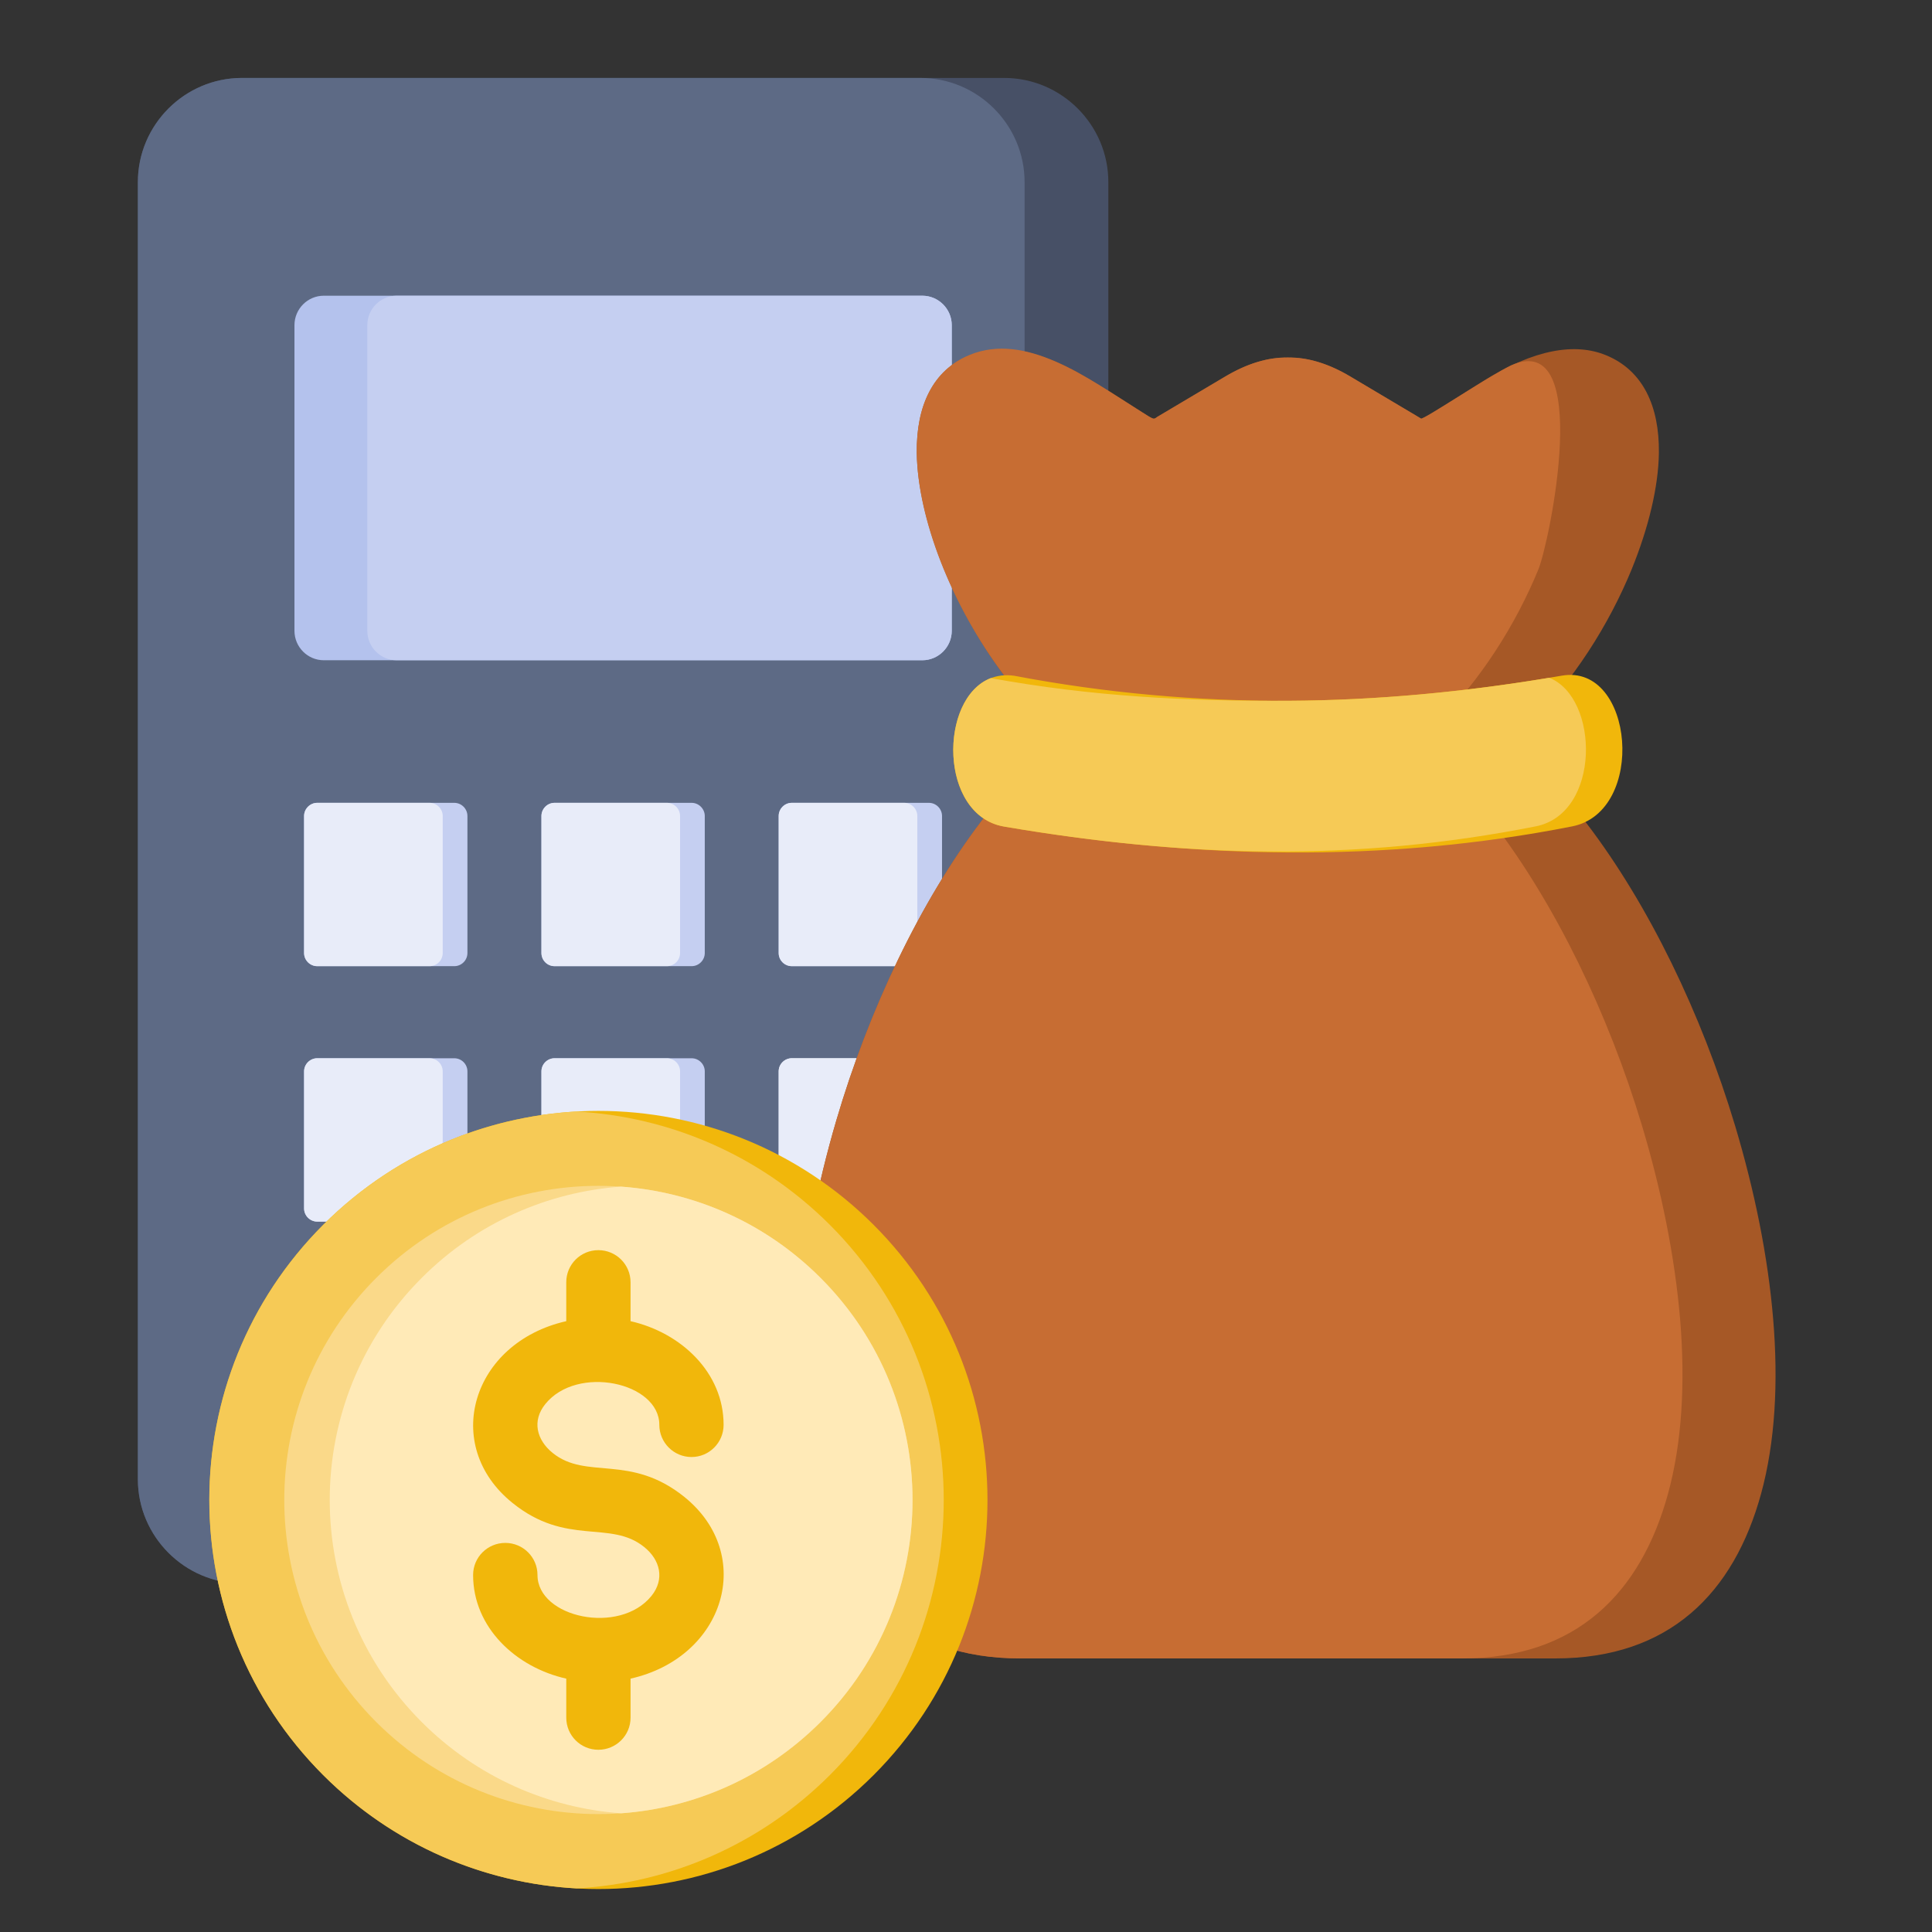 <svg id="Layer_1" viewBox="0 0 512 512" xmlns="http://www.w3.org/2000/svg" data-name="Layer 1"><rect x="0" y="0" width="512" height="512" fill="#333333" stroke="none"/><g fill-rule="evenodd"><path d="m64.117 20.654h201.997c15.194 0 27.609 12.416 27.609 27.609v343.757c0 15.166-12.416 27.61-27.609 27.61h-201.997c-15.165 0-27.581-12.444-27.581-27.61v-343.757c0-15.194 12.416-27.609 27.581-27.609z" fill="#475066"/><path d="m64.117 20.654h179.802c15.194 0 27.609 12.416 27.609 27.609v343.757c0 15.166-12.416 27.61-27.609 27.61h-179.802c-15.165 0-27.581-12.444-27.581-27.61v-343.757c0-15.194 12.416-27.609 27.581-27.609z" fill="#5d6a85"/><path d="m84.074 212.758h36.312c1.927 0 3.486 1.587 3.486 3.486v36.312c0 1.927-1.559 3.487-3.486 3.487h-36.312c-1.899 0-3.486-1.559-3.486-3.487v-36.312c0-1.899 1.587-3.486 3.486-3.486z" fill="#c5cff1"/><path d="m209.847 212.758h36.312c1.928 0 3.487 1.587 3.487 3.486v36.312c0 1.927-1.559 3.487-3.487 3.487h-36.312c-1.928 0-3.487-1.559-3.487-3.487v-36.312c0-1.899 1.559-3.486 3.487-3.486z" fill="#c5cff1"/><path d="m146.974 212.758h36.312c1.899 0 3.486 1.587 3.486 3.486v36.312c0 1.927-1.587 3.487-3.486 3.487h-36.312c-1.928 0-3.487-1.559-3.487-3.487v-36.312c0-1.899 1.559-3.486 3.487-3.486z" fill="#c5cff1"/><path d="m84.074 280.449h36.312c1.927 0 3.486 1.559 3.486 3.487v36.312c0 1.927-1.559 3.486-3.486 3.486h-36.312c-1.899 0-3.486-1.559-3.486-3.486v-36.312c0-1.927 1.587-3.487 3.486-3.487z" fill="#c5cff1"/><path d="m209.847 280.449h36.312c1.928 0 3.487 1.559 3.487 3.487v36.312c0 1.927-1.559 3.486-3.487 3.486h-36.312c-1.928 0-3.487-1.559-3.487-3.486v-36.312c0-1.927 1.559-3.487 3.487-3.487z" fill="#e8ecf9"/><path d="m146.974 280.449h36.312c1.899 0 3.486 1.559 3.486 3.487v36.312c0 1.927-1.587 3.486-3.486 3.486h-36.312c-1.928 0-3.487-1.559-3.487-3.486v-36.312c0-1.927 1.559-3.487 3.487-3.487z" fill="#c5cff1"/><path d="m84.074 212.758h29.764c1.928 0 3.487 1.587 3.487 3.486v36.312c0 1.927-1.559 3.487-3.487 3.487h-29.764c-1.899 0-3.486-1.559-3.486-3.487v-36.312c0-1.899 1.587-3.486 3.486-3.486z" fill="#e8ecf9"/><path d="m209.847 212.758h29.764c1.928 0 3.487 1.587 3.487 3.486v36.312c0 1.927-1.559 3.487-3.487 3.487h-29.764c-1.928 0-3.487-1.559-3.487-3.487v-36.312c0-1.899 1.559-3.486 3.487-3.486z" fill="#e8ecf9"/><path d="m146.974 212.758h29.764c1.928 0 3.487 1.587 3.487 3.486v36.312c0 1.927-1.559 3.487-3.487 3.487h-29.764c-1.928 0-3.487-1.559-3.487-3.487v-36.312c0-1.899 1.559-3.486 3.487-3.486z" fill="#e8ecf9"/><path d="m84.074 280.449h29.764c1.928 0 3.487 1.559 3.487 3.487v36.312c0 1.927-1.559 3.486-3.487 3.486h-29.764c-1.899 0-3.486-1.559-3.486-3.486v-36.312c0-1.927 1.587-3.487 3.486-3.487z" fill="#e8ecf9"/><path d="m209.847 280.449h29.764c1.928 0 3.487 1.559 3.487 3.487v36.312c0 1.927-1.559 3.486-3.487 3.486h-29.764c-1.928 0-3.487-1.559-3.487-3.486v-36.312c0-1.927 1.559-3.487 3.487-3.487z" fill="#e8ecf9"/><path d="m146.974 280.449h29.764c1.928 0 3.487 1.559 3.487 3.487v36.312c0 1.927-1.559 3.486-3.487 3.486h-29.764c-1.928 0-3.487-1.559-3.487-3.486v-36.312c0-1.927 1.559-3.487 3.487-3.487z" fill="#e8ecf9"/><path d="m85.803 78.367h158.626c4.28 0 7.795 3.515 7.795 7.795v81.014c0 4.28-3.515 7.795-7.795 7.795h-158.626c-4.28 0-7.767-3.515-7.767-7.795v-81.014c0-4.28 3.486-7.795 7.767-7.795z" fill="#b4c2ed"/><path d="m105.107 78.367h139.322c4.28 0 7.795 3.515 7.795 7.795v81.014c0 4.28-3.515 7.795-7.795 7.795h-139.322c-4.28 0-7.767-3.515-7.767-7.795v-81.014c0-4.28 3.487-7.795 7.767-7.795z" fill="#c5cff1"/><path d="m313.34 182.313 26.476-.17h.085l26.504.17c37.304.198 75.628 56.693 93.43 116.079 5.159 17.206 8.702 34.696 10.063 51.08 1.417 16.838.539 32.74-3.175 46.318-7.2 26.305-24.236 43.71-54.539 43.71h-141.789c-30.756 0-48.047-17.915-55.304-44.816-3.713-13.635-4.592-29.594-3.26-46.545 1.304-16.413 4.734-33.931 9.78-51.137 17.292-58.932 54.652-114.491 91.729-114.69z" fill="#a65826"/><path d="m342.054 211.794h-1.559l-21.288-.057c-30.841-.085-57.09-31.691-69.023-60.832-4.536-11.055-7.115-21.969-7.229-30.898-.142-12.331 4.195-21.827 13.975-25.852 8.079-3.345 18.935-1.757 32.74 6.945l12.926 8.164c3.033 1.928 3.175 1.843 3.373 1.701l.652-.368.057-.057 18-10.687c3.26-1.956 6.208-3.231 8.844-3.997 2.835-.851 5.415-1.134 7.767-1.021 2.353-.113 4.904.17 7.739 1.021 2.665.765 5.612 2.041 8.872 3.997l18 10.687.057.057.624.368c.198.142.368.227 3.401-1.701l12.926-8.164c13.805-8.702 24.662-10.29 32.74-6.945 9.78 4.025 14.117 13.521 13.975 25.852-.113 8.929-2.721 19.843-7.229 30.898-11.934 29.14-38.183 60.746-69.023 60.832z" fill="#a65826"/><path d="m313.34 182.313 14.202-.085 14.173.085c37.332.198 75.657 56.693 93.458 116.079 5.159 17.206 8.674 34.696 10.063 51.08 1.417 16.838.539 32.74-3.175 46.318-7.2 26.305-24.236 43.71-54.567 43.71h-117.099c-30.756 0-48.047-17.915-55.304-44.816-3.713-13.635-4.592-29.594-3.26-46.545 1.304-16.413 4.734-33.931 9.78-51.137 17.292-58.932 54.652-114.491 91.729-114.69z" fill="#c76d33"/><path d="m342.054 211.794h-1.559l-21.288-.057c-18.028-.057-34.469-10.857-47.423-25.654 5.584-2.409 11.253-3.742 16.895-3.77l26.476-.17h.085l26.476.17c14.967.085 30.047 9.184 43.937 23.896-7.03 3.487-14.514 5.499-22.28 5.528l-21.317.057z" fill="#c76d33"/><path d="m313.34 182.313 26.476-.17h.085l26.504.17c6.293.028 12.643 1.673 18.907 4.677-12.812 14.315-28.97 24.69-46.602 24.747l-21.316.057h-1.559l-21.288-.057c-8.419-.028-16.526-2.41-24.066-6.435 13.493-14.173 28.205-22.904 42.86-22.989z" fill="#c76d33"/><path d="m328.959 211.765-9.751-.028c-13.918-.028-26.901-6.491-38.069-16.243 10.432-8.305 21.317-13.125 32.202-13.181l26.476-.17h.085l26.504.17c6.293.028 12.643 1.673 18.907 4.677-12.812 14.315-28.97 24.69-46.602 24.747l-9.751.028z" fill="#c76d33"/><path d="m328.959 211.68-9.751-.028c-40.706-.085-75.827-56.948-76.252-91.701-.142-12.359 4.195-21.855 13.975-25.88 14.825-6.094 30.784 5.726 45.666 15.109 3.175 2.013 3.118 2.041 4.054 1.304l18-10.687c11.395-6.775 21.883-6.775 33.25 0l18.681 11.112c.652.368 17.886-11.197 23.868-14.088 21.912-9.695 10.176 46.885 7.256 54.028-11.905 29.14-38.183 60.746-68.995 60.803l-9.751.028z" fill="#c76d33"/><path d="m413.913 179.054c-23.896 4.139-48.104 6.52-72.369 6.661-24.435.114-48.784-2.069-72.765-6.633-19.729-2.75-22.28 36.624-2.693 39.969 49.918 8.504 100.743 9.808 150.576-.057 19.729-3.912 16.384-43.228-2.75-39.94z" fill="#f1b70b"/><path d="m410.568 179.62c-22.819 3.798-45.893 5.981-69.024 6.094-27.071.142-52.186-1.134-78.973-6.01-13.805 5.329-13.776 36.369 3.515 39.345 48.104 8.192 92.863 9.439 140.91-.057 17.32-3.43 16.866-34.129 3.572-39.373z" fill="#f6ca56"/><path d="m231.504 470.427c-40.28 40.252-105.562 40.252-145.843 0-40.252-40.28-40.252-105.562 0-145.842 40.28-40.252 105.562-40.252 145.843 0 40.252 40.28 40.252 105.562 0 145.842z" fill="#f1b70b"/><path d="m152.785 500.446c-24.435-1.361-48.473-11.367-67.125-30.019-40.252-40.28-40.252-105.562 0-145.842 18.652-18.652 42.69-28.658 67.125-30.019 24.435 1.361 48.444 11.367 67.125 30.019 40.252 40.28 40.252 105.562 0 145.842-18.681 18.652-42.69 28.658-67.125 30.019z" fill="#f6ca56"/><path d="m217.444 456.367c-32.513 32.513-85.209 32.513-117.723 0s-32.514-85.209 0-117.723c32.513-32.513 85.209-32.513 117.723 0s32.513 85.209 0 117.723z" fill="#fad989"/><path d="m217.444 456.367c-14.712 14.712-33.59 22.791-52.838 24.179-19.247-1.389-38.126-9.468-52.838-24.179-32.513-32.513-32.513-85.209 0-117.723 14.712-14.74 33.591-22.791 52.838-24.179 19.248 1.389 38.126 9.439 52.838 24.179 32.513 32.513 32.513 85.209 0 117.723z" fill="#ffeab7"/></g><path d="m150.064 339.806c0-4.706 3.798-8.504 8.504-8.504s8.532 3.799 8.532 8.504v10.318c13.379 3.033 24.662 13.606 24.662 27.468 0 4.706-3.799 8.532-8.504 8.532s-8.532-3.827-8.532-8.532c0-11.282-21.77-15.987-30.217-5.499-3.571 4.422-2.324 9.496 1.956 12.954 8.986 7.257 20.523.085 34.895 11.65 18.964 15.307 10.771 42.52-14.258 48.161v10.346c0 4.706-3.827 8.504-8.532 8.504s-8.504-3.799-8.504-8.504v-10.346c-13.379-3.005-24.69-13.578-24.69-27.468 0-4.706 3.827-8.504 8.532-8.504s8.532 3.798 8.532 8.504c0 11.31 21.771 16.016 30.217 5.528 3.543-4.422 2.325-9.524-1.956-12.955-8.986-7.257-20.551-.085-34.895-11.679-18.964-15.279-10.771-42.491 14.258-48.161v-10.318z" fill="#f1b70b"/></svg>